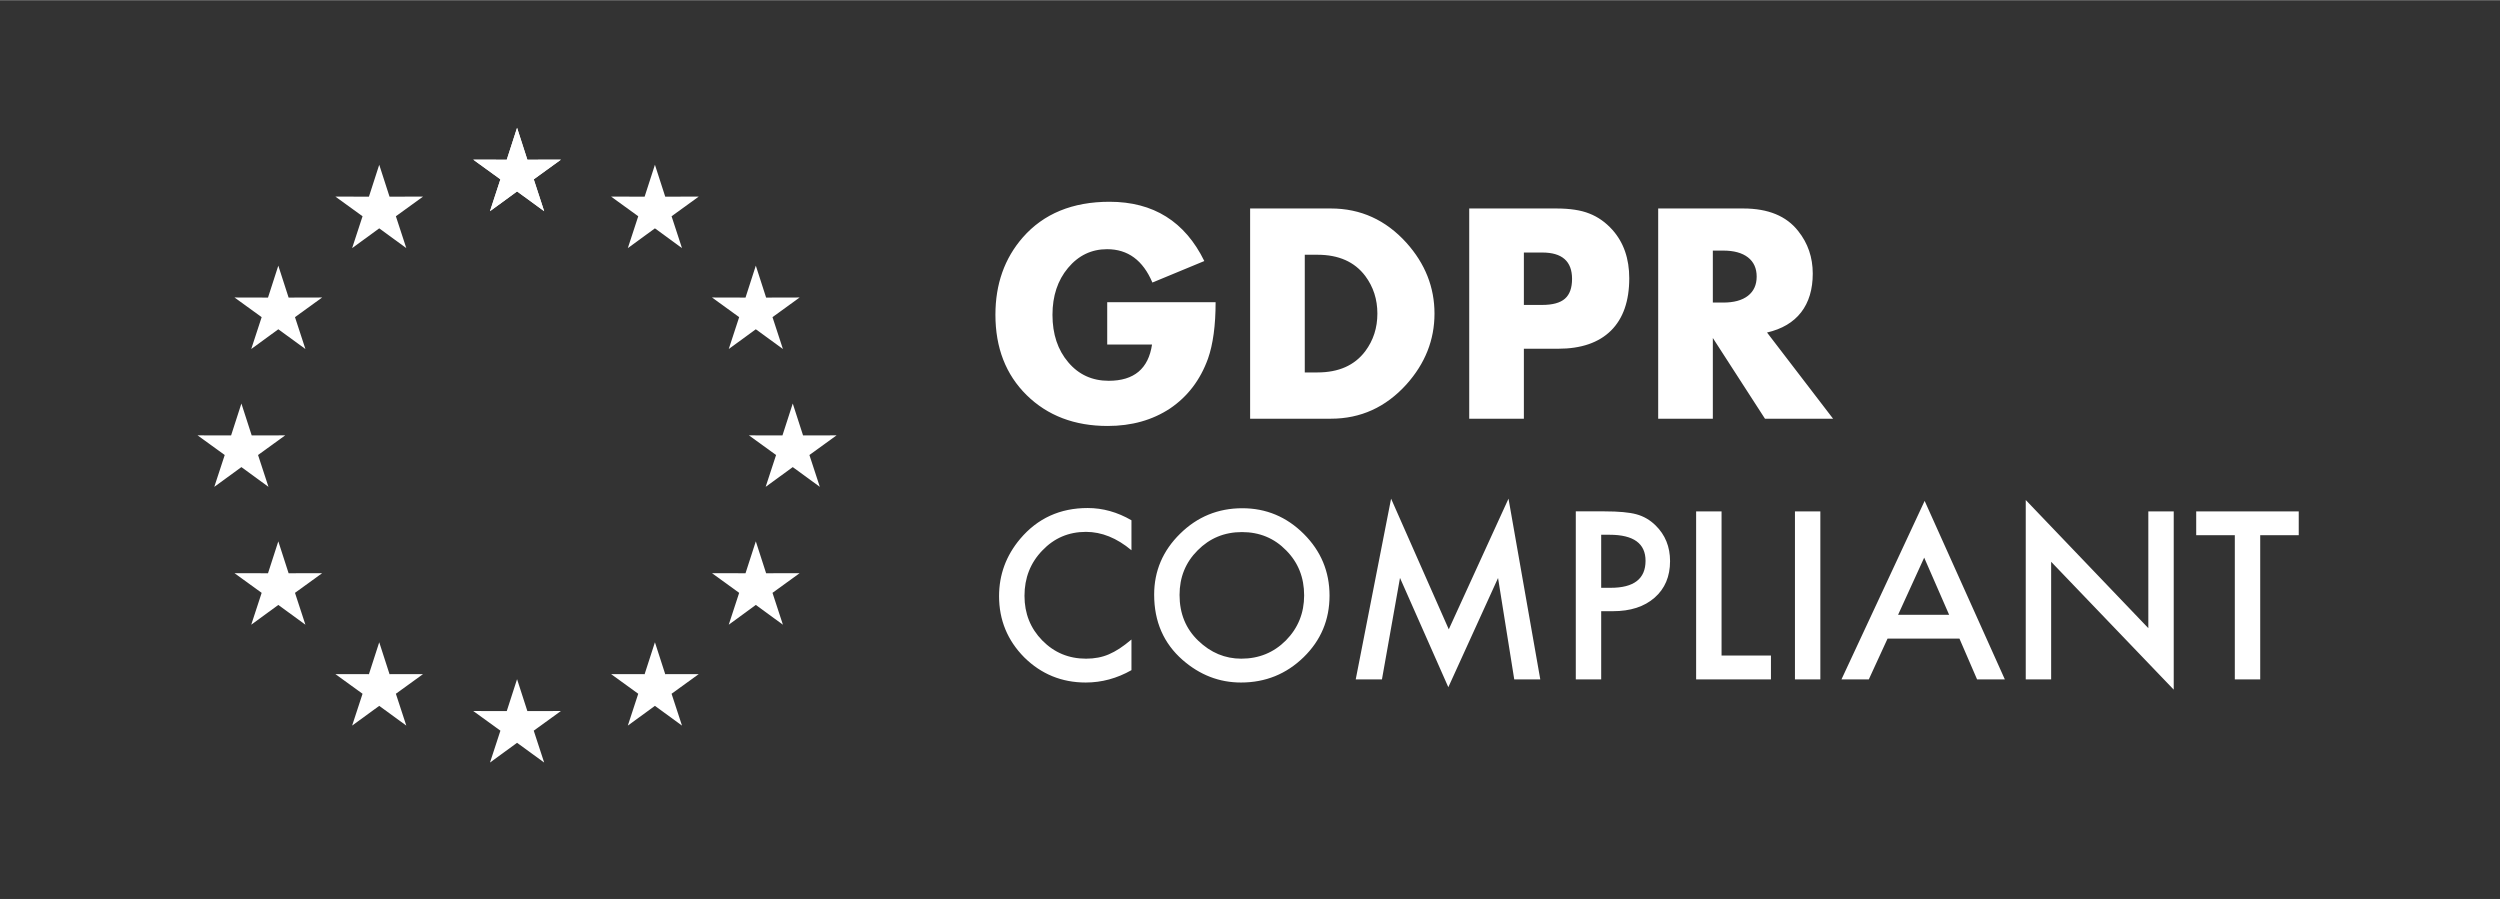<?xml version="1.0" encoding="UTF-8"?>
<!DOCTYPE svg PUBLIC "-//W3C//DTD SVG 1.1//EN" "http://www.w3.org/Graphics/SVG/1.1/DTD/svg11.dtd">
<!-- Creator: CorelDRAW 2017 -->
<svg xmlns="http://www.w3.org/2000/svg" xml:space="preserve" width="848px" height="305px" version="1.1" shape-rendering="geometricPrecision" text-rendering="geometricPrecision" image-rendering="optimizeQuality" fill-rule="evenodd" clip-rule="evenodd"
viewBox="0 0 82292 29585"
 xmlns:xlink="http://www.w3.org/1999/xlink">
 <rect x="0" y="0" width="82292" height="29585" fill="#333333" stroke="none"/>
 <g id="Vrstva_x0020_1">
  <polygon fill="#ffffff" points="17020,4201 17359,5251 18463,5249 17569,5896 17912,6945 17020,6294 16129,6945 16472,5896 15578,5249 16681,5251 "/>
  <polygon fill="#ffffff" points="17020,4201 17359,5251 18463,5249 17569,5896 17912,6945 17020,6294 16129,6945 16472,5896 15578,5249 16681,5251 "/>
  <polygon fill="#ffffff" points="21558,5417 21897,6467 23000,6465 22106,7112 22449,8161 21558,7510 20666,8161 21009,7112 20115,6465 21219,6467 "/>
  <polygon fill="#ffffff" points="24879,8738 25218,9789 26321,9786 25428,10433 25771,11482 24879,10832 23988,11482 24331,10433 23437,9786 24540,9789 "/>
  <polygon fill="#ffffff" points="26095,13276 26434,14326 27537,14324 26643,14971 26986,16019 26095,15369 25203,16019 25546,14971 24652,14324 25756,14326 "/>
  <polygon fill="#ffffff" points="24879,17813 25218,18863 26321,18861 25428,19508 25771,20557 24879,19906 23988,20557 24331,19508 23437,18861 24540,18863 "/>
  <polygon fill="#ffffff" points="21558,21135 21897,22185 23000,22183 22106,22830 22449,23878 21558,23228 20666,23878 21009,22830 20115,22183 21219,22185 "/>
  <polygon fill="#ffffff" points="17020,22350 17359,23400 18463,23398 17569,24045 17912,25094 17020,24444 16129,25094 16472,24045 15578,23398 16681,23400 "/>
  <polygon fill="#ffffff" points="12483,21135 12822,22185 13925,22183 13031,22830 13374,23878 12483,23228 11591,23878 11934,22830 11040,22183 12144,22185 "/>
  <polygon fill="#ffffff" points="9161,17813 9500,18863 10604,18861 9710,19508 10053,20557 9161,19906 8270,20557 8613,19508 7719,18861 8822,18863 "/>
  <polygon fill="#ffffff" points="7946,13276 8285,14326 9388,14324 8494,14971 8837,16019 7946,15369 7054,16019 7397,14971 6503,14324 7607,14326 "/>
  <polygon fill="#ffffff" points="9161,8738 9500,9789 10604,9786 9710,10433 10053,11482 9161,10832 8270,11482 8613,10433 7719,9786 8822,9789 "/>
  <polygon fill="#ffffff" points="12483,5417 12822,6467 13925,6465 13031,7112 13374,8161 12483,7510 11591,8161 11934,7112 11040,6465 12144,6467 "/>
  <path fill="#ffffff" fill-rule="nonzero" d="M36446 9940l3568 0c0,763 -84,1384 -251,1860 -254,702 -670,1247 -1247,1638 -580,384 -1265,577 -2056,577 -1091,0 -1979,-340 -2668,-1017 -684,-675 -1026,-1556 -1026,-2645 0,-1010 301,-1857 901,-2544 685,-782 1637,-1174 2856,-1174 1442,0 2483,651 3119,1951l-1709 708c-310,-733 -807,-1098 -1491,-1098 -514,0 -943,206 -1287,618 -341,408 -511,922 -511,1543 0,634 173,1154 520,1562 343,406 788,609 1331,609 834,0 1308,-398 1426,-1193l-1475 0 0 -1395zm4704 3836l0 -6920 2658 0c977,0 1806,376 2487,1129 617,688 924,1464 924,2331 0,866 -307,1643 -924,2331 -681,753 -1510,1129 -2487,1129l-2658 0zm1799 -1523l417 0c700,0 1223,-233 1574,-699 266,-357 399,-768 399,-1238 0,-470 -133,-881 -399,-1238 -351,-466 -874,-699 -1574,-699l-417 0 0 3874zm7212 -780l0 2303 -1799 0 0 -6920 2865 0c448,0 811,55 1085,165 284,109 540,289 766,541 367,413 552,943 552,1591 0,752 -202,1327 -602,1724 -403,397 -982,596 -1738,596l-1129 0zm0 -1442l601 0c343,0 594,-68 750,-205 157,-137 235,-354 235,-653 0,-578 -327,-867 -980,-867l-606 0 0 1725zm8004 908l2174 2837 -2242 0 -1716 -2657 0 2657 -1799 0 0 -6920 2802 0c816,0 1419,247 1807,743 320,401 479,868 479,1400 0,518 -127,944 -382,1274 -256,331 -631,552 -1123,666zm-1784 -986l341 0c352,0 624,-74 815,-223 192,-150 287,-361 287,-632 0,-272 -95,-483 -287,-633 -191,-148 -463,-223 -815,-223l-341 0 0 1711z"/>
  <path fill="#ffffff" fill-rule="nonzero" d="M37244 17119l0 987c-483,-404 -982,-605 -1498,-605 -569,0 -1047,204 -1437,614 -391,405 -586,903 -586,1491 0,581 195,1071 586,1470 393,400 872,599 1441,599 280,0 529,-48 749,-143 114,-48 232,-113 356,-193 123,-82 253,-180 389,-295l0 1009c-478,271 -980,407 -1505,407 -790,0 -1465,-277 -2024,-828 -552,-558 -829,-1229 -829,-2016 0,-704 231,-1334 695,-1885 572,-677 1313,-1015 2222,-1015 497,0 977,134 1441,403zm747 2449c0,-779 285,-1447 854,-2006 568,-559 1250,-839 2047,-839 786,0 1461,283 2025,846 565,564 847,1241 847,2031 0,796 -284,1471 -851,2025 -570,556 -1258,835 -2064,835 -714,0 -1353,-247 -1921,-742 -624,-547 -937,-1263 -937,-2150zm836 9c0,611 205,1114 616,1507 410,394 882,591 1416,591 581,0 1071,-201 1470,-602 399,-406 599,-900 599,-1482 0,-589 -197,-1083 -592,-1481 -391,-401 -877,-602 -1455,-602 -576,0 -1062,201 -1459,602 -397,396 -595,885 -595,1467zm5799 2780l1164 -5949 1899 4301 1966 -4301 1046 5949 -857 0 -533 -3338 -1637 3595 -1591 -3598 -594 3341 -863 0zm8080 -2245l0 2245 -836 0 0 -5531 946 0c464,0 813,32 1049,96 240,65 450,188 631,366 318,311 477,703 477,1176 0,506 -170,907 -509,1204 -338,296 -796,444 -1371,444l-387 0zm0 -770l312 0c765,0 1148,-296 1148,-888 0,-572 -395,-858 -1185,-858l-275 0 0 1746zm3962 -2516l0 4746 1626 0 0 785 -2463 0 0 -5531 837 0zm3252 0l0 5531 -836 0 0 -5531 836 0zm4579 4189l-2367 0 -617 1342 -900 0 2738 -5876 2640 5876 -914 0 -580 -1342zm-340 -785l-821 -1881 -859 1881 1680 0zm2522 2127l0 -5905 4035 4218 0 -3844 836 0 0 5868 -4035 -4209 0 3872 -836 0zm7718 -4746l0 4746 -836 0 0 -4746 -1271 0 0 -785 3375 0 0 785 -1268 0z"/>
  <rect fill="none" width="82292" height="29585"/>
 </g>
</svg>
